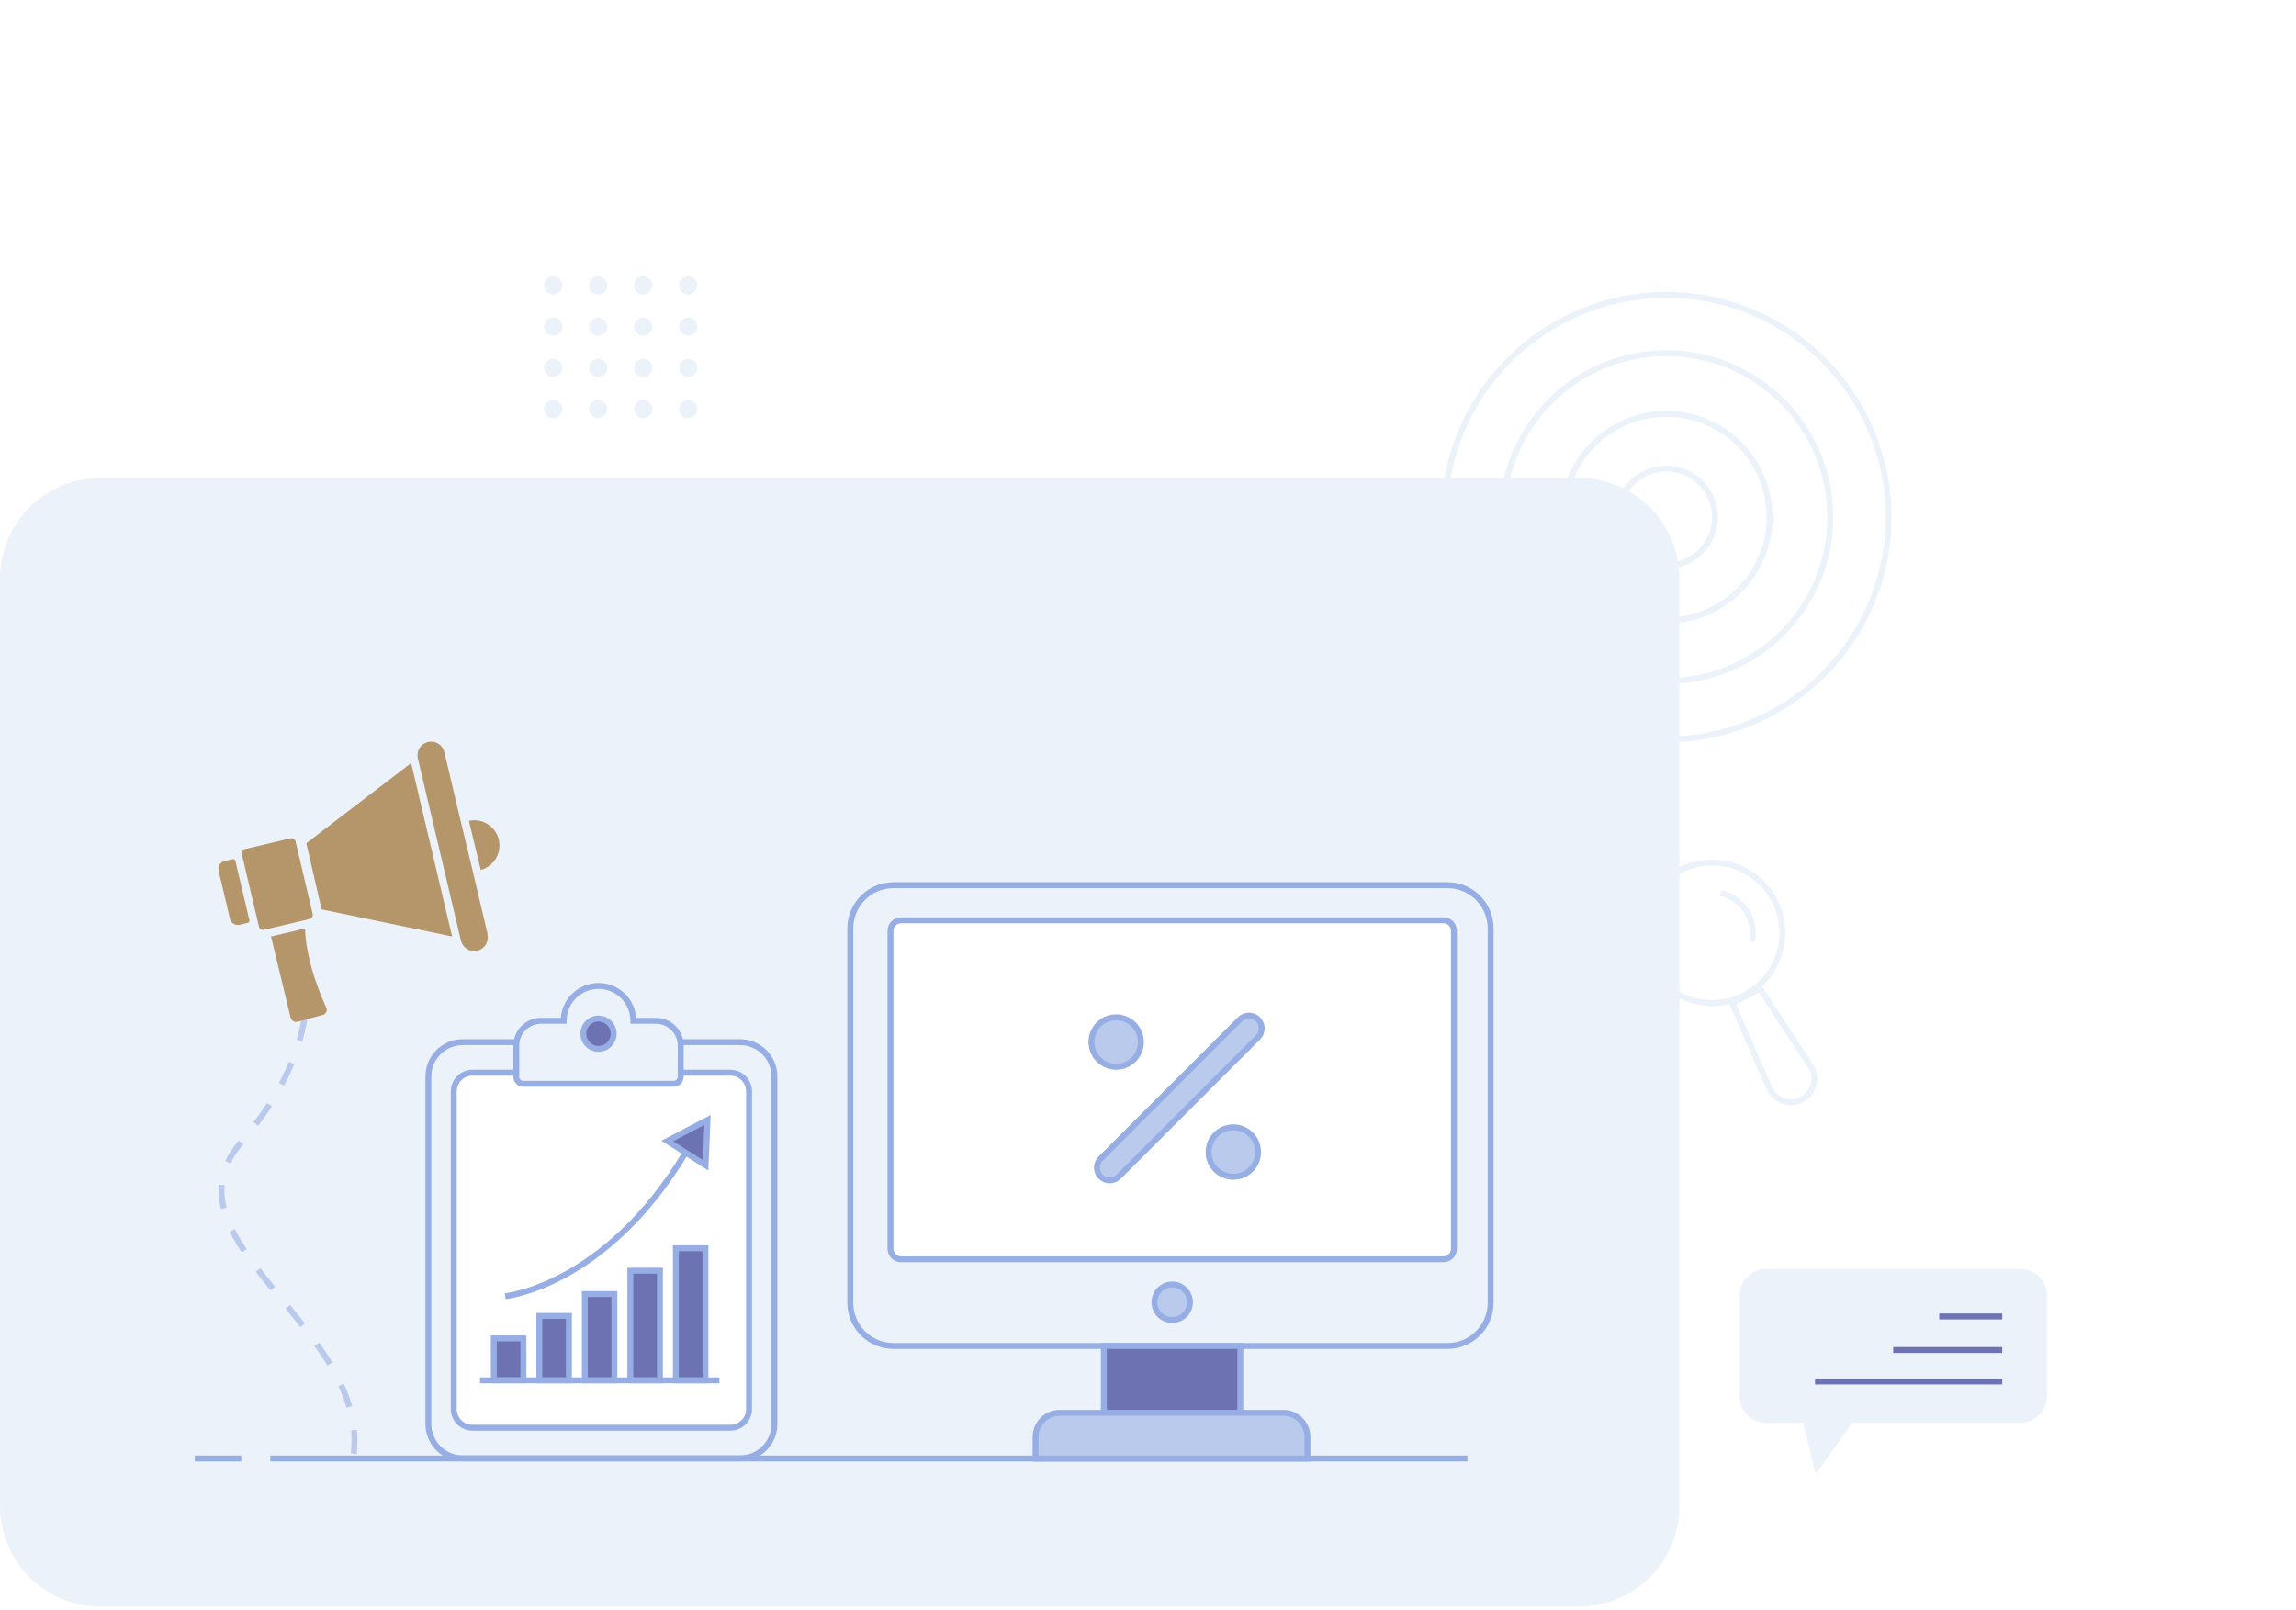 <svg width="388" height="272" viewBox="0 0 388 272" fill="none" xmlns="http://www.w3.org/2000/svg">
  <g clip-path="url(#clip0_3224_974)">
    <g filter="url(#filter0_d_3224_974)">
      <path
        d="M348.84 23.5H82.47C73.081 23.5 65.47 31.111 65.47 40.5V210.13C65.47 219.519 73.081 227.13 82.47 227.13H348.84C358.229 227.13 365.84 219.519 365.84 210.13V40.5C365.84 31.111 358.229 23.5 348.84 23.5Z"
        fill="white" />
    </g>
    <path
      d="M266.79 80.77H17C7.611 80.77 0 88.381 0 97.77V254.5C0 263.889 7.611 271.5 17 271.5H266.79C276.179 271.5 283.79 263.889 283.79 254.5V97.77C283.79 88.381 276.179 80.77 266.79 80.77Z"
      fill="#ECF2FA" />
    <path
      d="M125.07 176.11H78.19C74.987 176.11 72.39 178.707 72.39 181.91V240.64C72.39 243.843 74.987 246.44 78.19 246.44H125.07C128.273 246.44 130.87 243.843 130.87 240.64V181.91C130.87 178.707 128.273 176.11 125.07 176.11Z"
      fill="#ECF2FA" stroke="#97AEE4" />
    <path
      d="M123.42 181.27H79.84C78.095 181.27 76.68 182.685 76.68 184.43V238.11C76.68 239.855 78.095 241.27 79.84 241.27H123.42C125.165 241.27 126.58 239.855 126.58 238.11V184.43C126.58 182.685 125.165 181.27 123.42 181.27Z"
      fill="white" stroke="#97AEE4" />
    <path d="M119.21 210.94H114.21V233.26H119.21V210.94Z" fill="#6D73B2" stroke="#97AEE4" />
    <path d="M111.52 214.73H106.52V233.26H111.52V214.73Z" fill="#6D73B2" stroke="#97AEE4" />
    <path d="M103.83 218.67H98.83V233.26H103.83V218.67Z" fill="#6D73B2" stroke="#97AEE4" />
    <path d="M96.14 222.37H91.14V233.26H96.14V222.37Z" fill="#6D73B2" stroke="#97AEE4" />
    <path d="M88.45 226.17H83.45V233.25H88.45V226.17Z" fill="#6D73B2" stroke="#97AEE4" />
    <path d="M81.12 233.26H121.57" stroke="#97AEE4" />
    <path d="M85.37 219.04C85.37 219.04 102.25 217.4 115.79 194.88" stroke="#97AEE4" />
    <path d="M119.56 189.25L112.76 192.81L119.24 196.92L119.56 189.25Z" fill="#6D73B2"
      stroke="#97AEE4" />
    <path
      d="M110.85 172.5H107.03C107.03 170.938 106.409 169.44 105.305 168.335C104.2 167.231 102.702 166.61 101.14 166.61C99.578 166.61 98.08 167.231 96.975 168.335C95.871 169.44 95.25 170.938 95.25 172.5H91.43C90.321 172.5 89.258 172.94 88.474 173.724C87.69 174.508 87.25 175.571 87.25 176.68V181.97C87.253 182.281 87.378 182.579 87.599 182.798C87.82 183.017 88.119 183.14 88.43 183.14H113.85C114.161 183.14 114.46 183.017 114.681 182.798C114.902 182.579 115.027 182.281 115.03 181.97V176.68C115.03 175.571 114.59 174.508 113.806 173.724C113.022 172.94 111.959 172.5 110.85 172.5Z"
      fill="#ECF2FA" stroke="#97AEE4" />
    <path
      d="M101.14 177.24C102.554 177.24 103.7 176.094 103.7 174.68C103.7 173.266 102.554 172.12 101.14 172.12C99.726 172.12 98.58 173.266 98.58 174.68C98.58 176.094 99.726 177.24 101.14 177.24Z"
      fill="#6D73B2" stroke="#97AEE4" />
    <path
      d="M244.6 149.58H150.99C146.958 149.58 143.69 152.848 143.69 156.88V220.15C143.69 224.182 146.958 227.45 150.99 227.45H244.6C248.632 227.45 251.9 224.182 251.9 220.15V156.88C251.9 152.848 248.632 149.58 244.6 149.58Z"
      fill="#ECF2FA" stroke="#97AEE4" />
    <path
      d="M243.91 155.51H152.27C151.281 155.51 150.48 156.311 150.48 157.3V211.01C150.48 211.999 151.281 212.8 152.27 212.8H243.91C244.899 212.8 245.7 211.999 245.7 211.01V157.3C245.7 156.311 244.899 155.51 243.91 155.51Z"
      fill="white" stroke="#97AEE4" />
    <path d="M209.6 227.45H186.54V238.74H209.6V227.45Z" fill="#6D73B2" stroke="#97AEE4" />
    <path
      d="M179.09 238.75H216.87C217.952 238.75 218.99 239.18 219.755 239.945C220.52 240.71 220.95 241.748 220.95 242.83V246.5H175V242.87C174.995 242.33 175.097 241.794 175.3 241.294C175.503 240.794 175.804 240.339 176.184 239.956C176.565 239.572 177.018 239.268 177.516 239.061C178.015 238.855 178.55 238.749 179.09 238.75Z"
      fill="#B9CAED" stroke="#97AEE4" />
    <path
      d="M198.09 223.06C199.747 223.06 201.09 221.717 201.09 220.06C201.09 218.403 199.747 217.06 198.09 217.06C196.433 217.06 195.09 218.403 195.09 220.06C195.09 221.717 196.433 223.06 198.09 223.06Z"
      fill="#B9CAED" stroke="#97AEE4" />
    <path
      d="M208.42 198.86C210.729 198.86 212.6 196.989 212.6 194.68C212.6 192.371 210.729 190.5 208.42 190.5C206.111 190.5 204.24 192.371 204.24 194.68C204.24 196.989 206.111 198.86 208.42 198.86Z"
      fill="#B9CAED" stroke="#97AEE4" />
    <path
      d="M188.62 180.27C190.929 180.27 192.8 178.398 192.8 176.09C192.8 173.781 190.929 171.91 188.62 171.91C186.311 171.91 184.44 173.781 184.44 176.09C184.44 178.398 186.311 180.27 188.62 180.27Z"
      fill="#B9CAED" stroke="#97AEE4" />
    <path
      d="M212.584 175.305C213.427 174.461 213.429 173.095 212.587 172.254C211.745 171.412 210.379 171.414 209.536 172.257L186.01 195.783C185.167 196.626 185.165 197.992 186.007 198.834C186.848 199.676 188.215 199.674 189.058 198.83L212.584 175.305Z"
      fill="#B9CAED" stroke="#97AEE4" />
    <path
      d="M51.31 164C51.31 164 55.16 176.23 40.78 193C26.4 209.77 63.17 224.5 59.67 246.5"
      stroke="#B9CAED" stroke-dasharray="4 4" />
    <path
      d="M49.102 141.66L41.384 143.483C41.008 143.572 40.775 143.949 40.864 144.325L43.763 156.598C43.852 156.974 44.229 157.207 44.605 157.118L52.322 155.295C52.699 155.206 52.932 154.829 52.843 154.453L49.944 142.181C49.855 141.804 49.478 141.571 49.102 141.66Z"
      fill="#B5956A" />
    <path
      d="M37.966 145.506L39.309 145.189C39.41 145.165 39.516 145.182 39.603 145.237C39.691 145.291 39.754 145.378 39.778 145.479L42.141 155.483C42.165 155.584 42.148 155.69 42.093 155.778C42.039 155.866 41.952 155.929 41.851 155.953L40.508 156.27C40.333 156.311 40.152 156.318 39.974 156.289C39.796 156.26 39.626 156.197 39.473 156.102C39.32 156.008 39.187 155.884 39.082 155.738C38.977 155.592 38.901 155.427 38.86 155.252L36.945 147.145C36.904 146.97 36.897 146.788 36.926 146.61C36.955 146.433 37.018 146.263 37.113 146.11C37.208 145.957 37.331 145.824 37.477 145.718C37.623 145.613 37.788 145.538 37.964 145.496L37.966 145.506Z"
      fill="#B5956A" />
    <path
      d="M84.35 142.21C84.175 141.095 83.565 140.095 82.654 139.43C81.743 138.764 80.605 138.487 79.49 138.66L79.24 138.71L81.24 147C82.261 146.73 83.145 146.091 83.719 145.205C84.294 144.32 84.519 143.252 84.35 142.21Z"
      fill="#B5956A" />
    <path
      d="M82.41 157.88L79.84 147L77.84 138.71L75.09 127.09C74.949 126.496 74.579 125.982 74.059 125.661C73.54 125.341 72.914 125.239 72.32 125.38C71.726 125.521 71.212 125.891 70.891 126.411C70.571 126.93 70.469 127.556 70.61 128.15L77.89 158.94C78.031 159.534 78.401 160.048 78.921 160.369C79.44 160.689 80.066 160.791 80.66 160.65C81.254 160.509 81.768 160.139 82.089 159.619C82.409 159.1 82.51 158.474 82.37 157.88H82.41Z"
      fill="#B5956A" />
    <path d="M76.4 158.25L54.35 153.67L51.76 142.49L69.48 128.94L76.4 158.25Z" fill="#B5956A" />
    <path
      d="M51.56 156.89C51.56 156.89 51.39 162.03 55.14 170.3C55.193 170.412 55.22 170.534 55.221 170.657C55.221 170.781 55.195 170.903 55.144 171.015C55.092 171.127 55.017 171.227 54.923 171.307C54.829 171.388 54.719 171.447 54.6 171.48L50.32 172.66C50.193 172.693 50.06 172.701 49.93 172.682C49.799 172.664 49.674 172.62 49.561 172.553C49.447 172.486 49.348 172.398 49.269 172.292C49.19 172.187 49.133 172.067 49.1 171.94L45.8 158.25L51.56 156.89Z"
      fill="#B5956A" />
    <path d="M247.98 246.46H45.68" stroke="#97AEE4" />
    <path d="M40.78 246.46H32.92" stroke="#97AEE4" />
    <path
      d="M291.85 146.02C289.554 145.52 287.162 145.712 284.976 146.572C282.789 147.432 280.907 148.921 279.566 150.85C278.226 152.78 277.488 155.063 277.445 157.412C277.402 159.761 278.057 162.07 279.327 164.047C280.596 166.024 282.423 167.58 284.577 168.519C286.731 169.457 289.115 169.736 291.427 169.32C293.739 168.904 295.876 167.812 297.568 166.181C299.259 164.551 300.429 162.455 300.93 160.16C301.599 157.081 301.018 153.862 299.316 151.211C297.613 148.56 294.928 146.693 291.85 146.02Z"
      stroke="#ECF2FA" />
    <path
      d="M296.03 159.09C296.416 157.31 296.08 155.45 295.096 153.918C294.112 152.386 292.559 151.308 290.78 150.92"
      stroke="#ECF2FA" />
    <path
      d="M306.25 180.59C306.621 181.386 306.719 182.282 306.53 183.14C306.35 183.936 305.931 184.657 305.329 185.208C304.727 185.759 303.971 186.112 303.162 186.221C302.354 186.33 301.531 186.189 300.805 185.817C300.079 185.445 299.484 184.86 299.1 184.14L292.73 169.5L297.43 167.08L306.25 180.59Z"
      stroke="#ECF2FA" />
    <path
      d="M281.59 124.95C302.334 124.95 319.15 108.134 319.15 87.39C319.15 66.646 302.334 49.83 281.59 49.83C260.846 49.83 244.03 66.646 244.03 87.39C244.03 108.134 260.846 124.95 281.59 124.95Z"
      stroke="#ECF2FA" />
    <path
      d="M281.59 115.1C296.894 115.1 309.3 102.694 309.3 87.39C309.3 72.086 296.894 59.68 281.59 59.68C266.286 59.68 253.88 72.086 253.88 87.39C253.88 102.694 266.286 115.1 281.59 115.1Z"
      stroke="#ECF2FA" />
    <path
      d="M281.59 104.84C291.227 104.84 299.04 97.028 299.04 87.39C299.04 77.753 291.227 69.94 281.59 69.94C271.953 69.94 264.14 77.753 264.14 87.39C264.14 97.028 271.953 104.84 281.59 104.84Z"
      stroke="#ECF2FA" />
    <path
      d="M281.59 95.6C286.124 95.6 289.8 91.924 289.8 87.39C289.8 82.856 286.124 79.18 281.59 79.18C277.056 79.18 273.38 82.856 273.38 87.39C273.38 91.924 277.056 95.6 281.59 95.6Z"
      stroke="#ECF2FA" />
    <path
      d="M305.12 239.91H298.4C297.365 239.91 296.372 239.499 295.639 238.768C294.906 238.037 294.493 237.045 294.49 236.01V218.87C294.49 218.356 294.591 217.848 294.788 217.374C294.984 216.899 295.272 216.468 295.635 216.105C295.998 215.742 296.429 215.454 296.904 215.258C297.378 215.061 297.887 214.96 298.4 214.96H341.49C342.525 214.963 343.517 215.376 344.248 216.109C344.979 216.842 345.39 217.835 345.39 218.87V236.01C345.387 237.044 344.976 238.034 344.245 238.765C343.514 239.496 342.524 239.907 341.49 239.91H312.78L307.04 247.91L305.12 239.91Z"
      fill="#ECF2FA" stroke="#ECF2FA" />
    <path d="M338.35 222.46H327.71" stroke="#6D73B2" />
    <path d="M338.35 228.13H319.93" stroke="#6D73B2" />
    <path d="M338.35 233.45H306.72" stroke="#6D73B2" />
    <path
      d="M93.48 49.77C94.331 49.77 95.02 49.081 95.02 48.23C95.02 47.38 94.331 46.69 93.48 46.69C92.629 46.69 91.94 47.38 91.94 48.23C91.94 49.081 92.629 49.77 93.48 49.77Z"
      fill="#ECF2FA" />
    <path
      d="M93.48 56.74C94.331 56.74 95.02 56.051 95.02 55.2C95.02 54.35 94.331 53.66 93.48 53.66C92.629 53.66 91.94 54.35 91.94 55.2C91.94 56.051 92.629 56.74 93.48 56.74Z"
      fill="#ECF2FA" />
    <path
      d="M93.48 63.71C94.331 63.71 95.02 63.021 95.02 62.17C95.02 61.32 94.331 60.63 93.48 60.63C92.629 60.63 91.94 61.32 91.94 62.17C91.94 63.021 92.629 63.71 93.48 63.71Z"
      fill="#ECF2FA" />
    <path
      d="M93.48 70.67C94.331 70.67 95.02 69.981 95.02 69.13C95.02 68.279 94.331 67.59 93.48 67.59C92.629 67.59 91.94 68.279 91.94 69.13C91.94 69.981 92.629 70.67 93.48 70.67Z"
      fill="#ECF2FA" />
    <path
      d="M101.08 49.77C101.931 49.77 102.62 49.081 102.62 48.23C102.62 47.38 101.931 46.69 101.08 46.69C100.23 46.69 99.54 47.38 99.54 48.23C99.54 49.081 100.23 49.77 101.08 49.77Z"
      fill="#ECF2FA" />
    <path
      d="M101.08 56.74C101.931 56.74 102.62 56.051 102.62 55.2C102.62 54.35 101.931 53.66 101.08 53.66C100.23 53.66 99.54 54.35 99.54 55.2C99.54 56.051 100.23 56.74 101.08 56.74Z"
      fill="#ECF2FA" />
    <path
      d="M101.08 63.71C101.931 63.71 102.62 63.021 102.62 62.17C102.62 61.32 101.931 60.63 101.08 60.63C100.23 60.63 99.54 61.32 99.54 62.17C99.54 63.021 100.23 63.71 101.08 63.71Z"
      fill="#ECF2FA" />
    <path
      d="M101.08 70.67C101.931 70.67 102.62 69.981 102.62 69.13C102.62 68.279 101.931 67.59 101.08 67.59C100.23 67.59 99.54 68.279 99.54 69.13C99.54 69.981 100.23 70.67 101.08 70.67Z"
      fill="#ECF2FA" />
    <path
      d="M108.68 49.77C109.531 49.77 110.22 49.081 110.22 48.23C110.22 47.38 109.531 46.69 108.68 46.69C107.829 46.69 107.14 47.38 107.14 48.23C107.14 49.081 107.829 49.77 108.68 49.77Z"
      fill="#ECF2FA" />
    <path
      d="M108.68 56.74C109.531 56.74 110.22 56.051 110.22 55.2C110.22 54.35 109.531 53.66 108.68 53.66C107.829 53.66 107.14 54.35 107.14 55.2C107.14 56.051 107.829 56.74 108.68 56.74Z"
      fill="#ECF2FA" />
    <path
      d="M108.68 63.71C109.531 63.71 110.22 63.021 110.22 62.17C110.22 61.32 109.531 60.63 108.68 60.63C107.829 60.63 107.14 61.32 107.14 62.17C107.14 63.021 107.829 63.71 108.68 63.71Z"
      fill="#ECF2FA" />
    <path
      d="M108.68 70.67C109.531 70.67 110.22 69.981 110.22 69.13C110.22 68.279 109.531 67.59 108.68 67.59C107.829 67.59 107.14 68.279 107.14 69.13C107.14 69.981 107.829 70.67 108.68 70.67Z"
      fill="#ECF2FA" />
    <path
      d="M116.29 49.77C117.141 49.77 117.83 49.081 117.83 48.23C117.83 47.38 117.141 46.69 116.29 46.69C115.439 46.69 114.75 47.38 114.75 48.23C114.75 49.081 115.439 49.77 116.29 49.77Z"
      fill="#ECF2FA" />
    <path
      d="M116.29 56.74C117.141 56.74 117.83 56.051 117.83 55.2C117.83 54.35 117.141 53.66 116.29 53.66C115.439 53.66 114.75 54.35 114.75 55.2C114.75 56.051 115.439 56.74 116.29 56.74Z"
      fill="#ECF2FA" />
    <path
      d="M116.29 63.71C117.141 63.71 117.83 63.021 117.83 62.17C117.83 61.32 117.141 60.63 116.29 60.63C115.439 60.63 114.75 61.32 114.75 62.17C114.75 63.021 115.439 63.71 116.29 63.71Z"
      fill="#ECF2FA" />
    <path
      d="M116.29 70.67C117.141 70.67 117.83 69.981 117.83 69.13C117.83 68.279 117.141 67.59 116.29 67.59C115.439 67.59 114.75 68.279 114.75 69.13C114.75 69.981 115.439 70.67 116.29 70.67Z"
      fill="#ECF2FA" />
  </g>
  <defs>
    <filter id="filter0_d_3224_974" x="47.47" y="0.5" width="340.37" height="243.63"
      filterUnits="userSpaceOnUse" color-interpolation-filters="sRGB">
      <feFlood flood-opacity="0" result="BackgroundImageFix" />
      <feColorMatrix in="SourceAlpha" type="matrix"
        values="0 0 0 0 0 0 0 0 0 0 0 0 0 0 0 0 0 0 127 0" result="hardAlpha" />
      <feOffset dx="2" dy="-3" />
      <feGaussianBlur stdDeviation="10" />
      <feColorMatrix type="matrix"
        values="0 0 0 0 0.616 0 0 0 0 0.699 0 0 0 0 0.808 0 0 0 0.15 0" />
      <feBlend mode="normal" in2="BackgroundImageFix" result="effect1_dropShadow_3224_974" />
      <feBlend mode="normal" in="SourceGraphic" in2="effect1_dropShadow_3224_974" result="shape" />
    </filter>
    <clipPath id="clip0_3224_974">
      <rect width="388" height="271" fill="white" transform="translate(0 0.5)" />
    </clipPath>
  </defs>
</svg>

